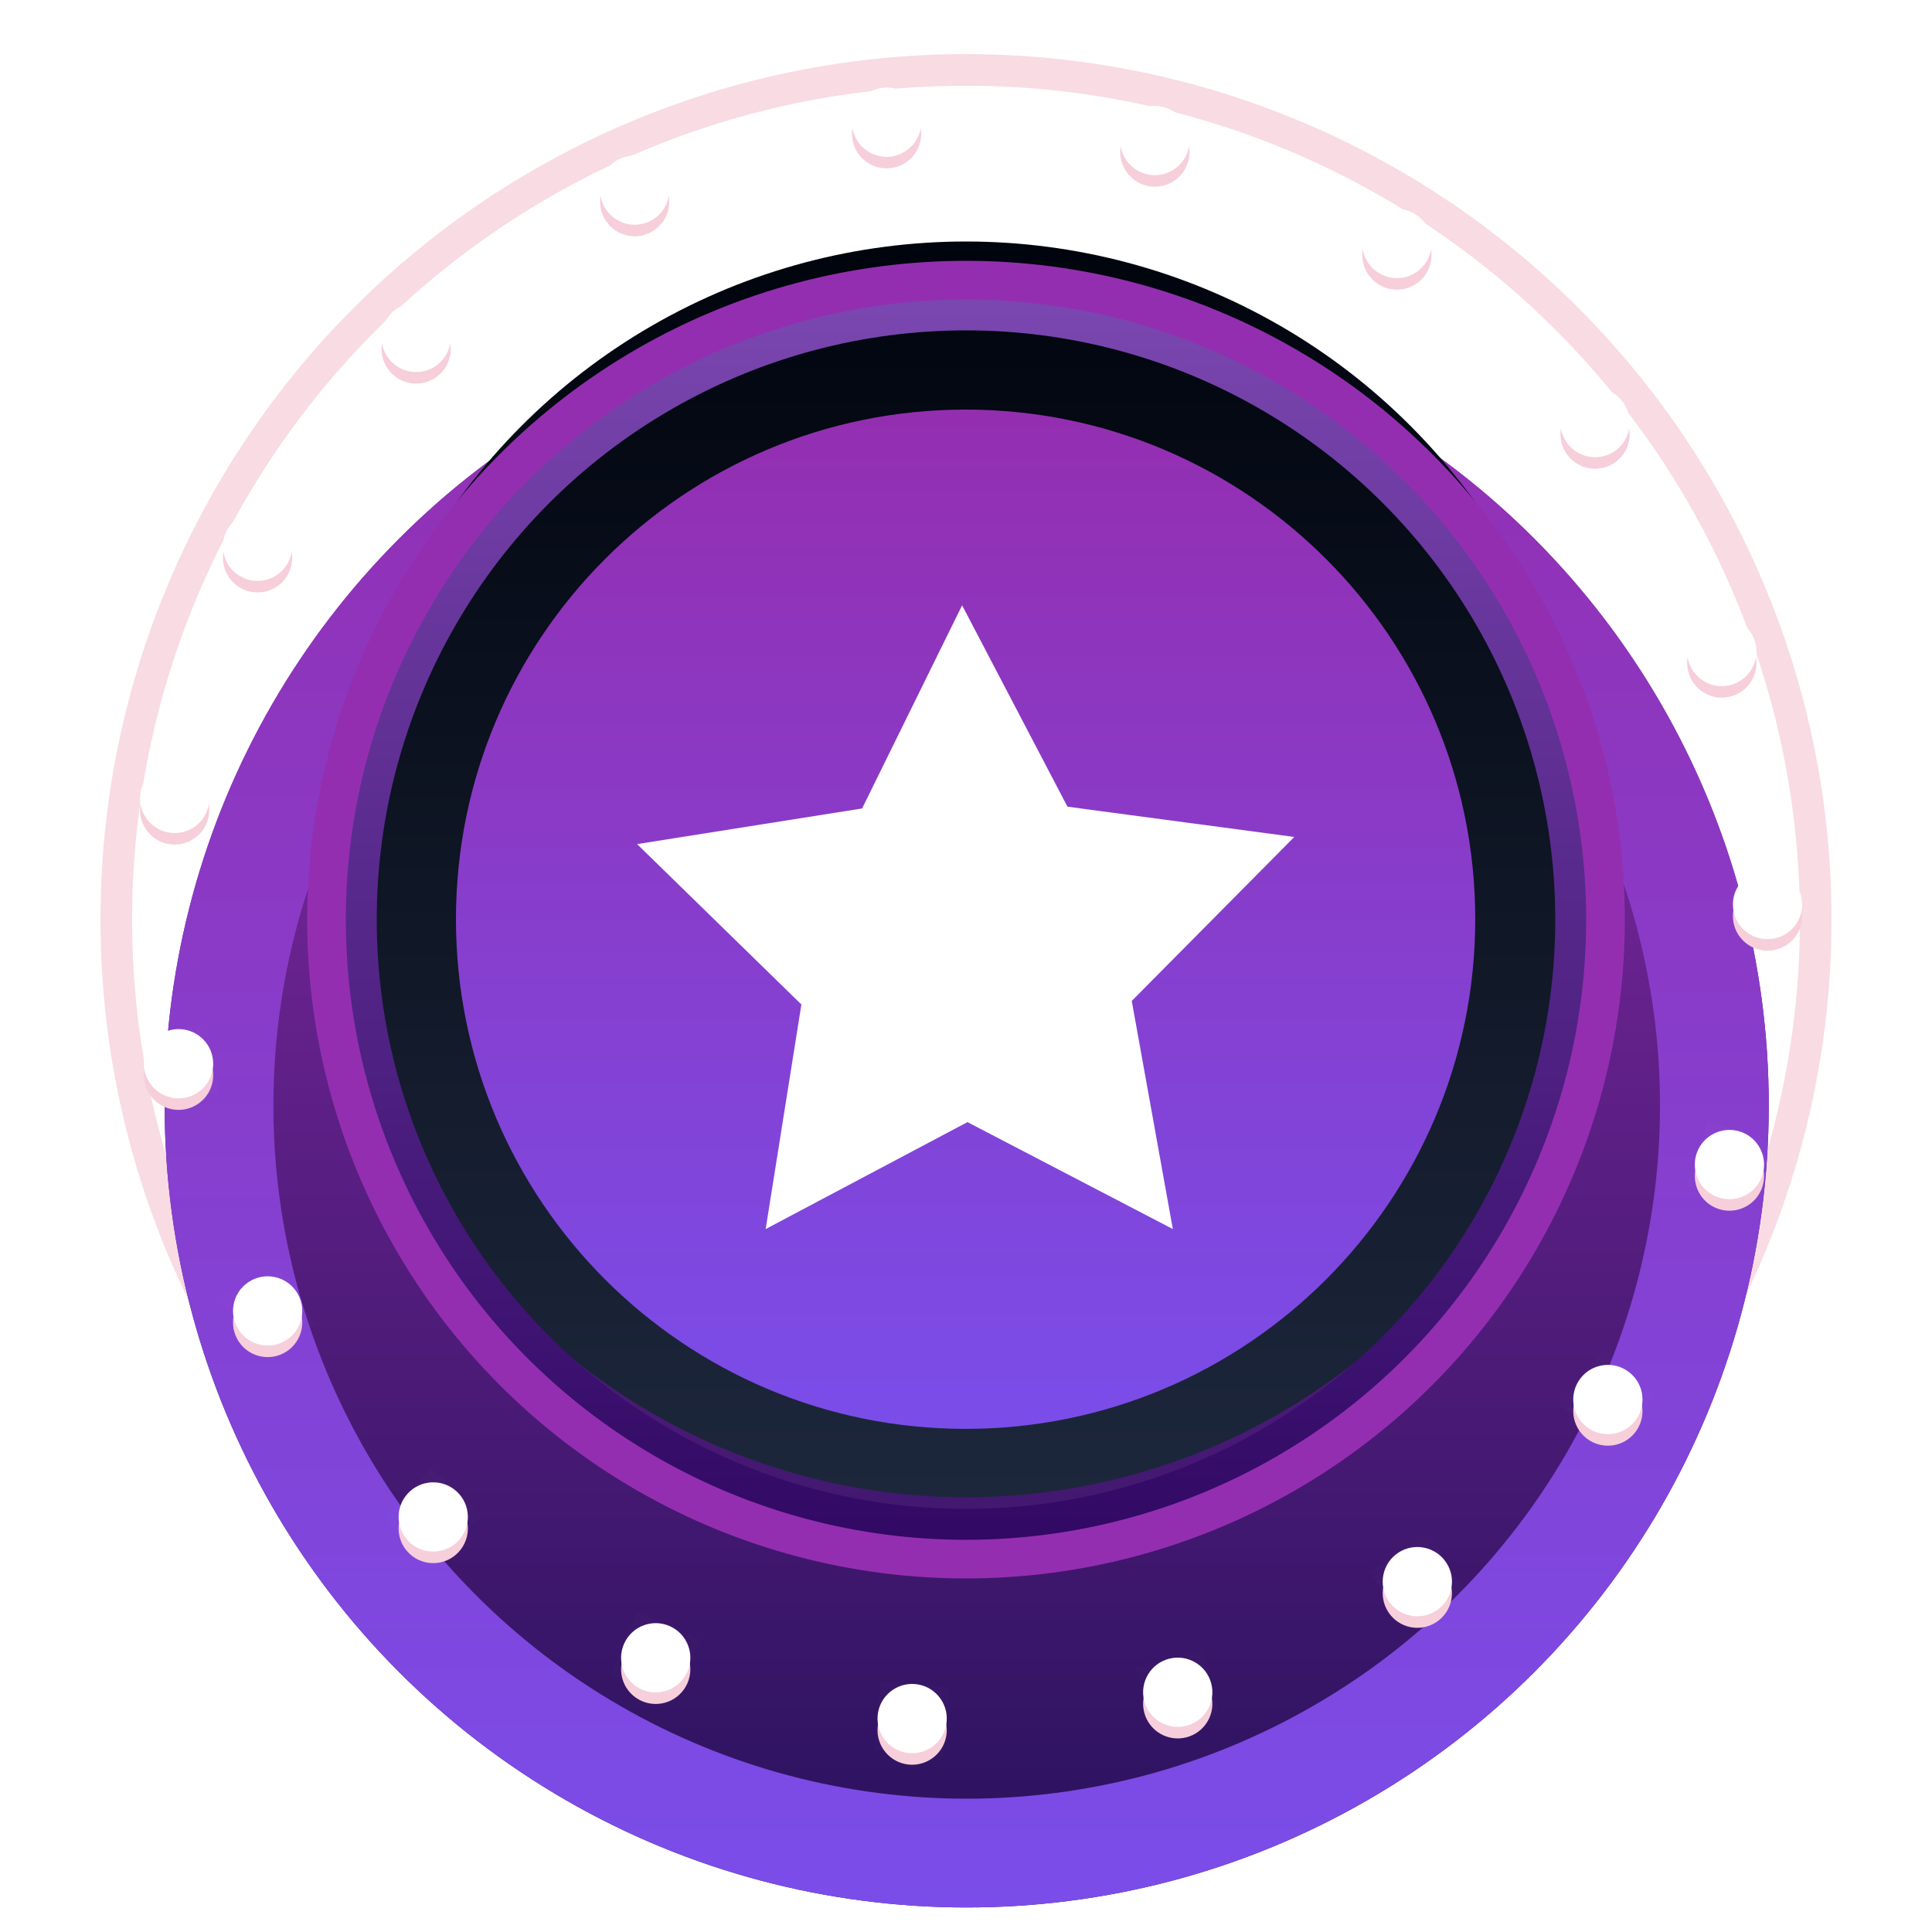 <?xml version="1.0" encoding="UTF-8"?>
<svg width="1000" height="1000" viewBox="0 0 1000 1000" fill="none" xmlns="http://www.w3.org/2000/svg">
<circle opacity="0.2" cx="500" cy="476" r="439.817" stroke="#E04B77" stroke-width="16.365"/>
<g filter="url(#filter0_ddi_692_11221)">
<circle cx="415.149" cy="415.149" r="415.149" transform="matrix(-1 8.74228e-08 8.74228e-08 1 915.51 60.73)" fill="url(#paint0_linear_692_11221)"/>
<circle cx="415.149" cy="415.149" r="387.001" transform="matrix(-1 8.74228e-08 8.74228e-08 1 915.51 60.73)" stroke="url(#paint1_linear_692_11221)" stroke-width="56.297"/>
</g>
<g filter="url(#filter1_i_692_11221)">
<circle cx="500" cy="476" r="325" fill="url(#paint2_linear_692_11221)"/>
</g>
<circle cx="500" cy="476" r="315" stroke="url(#paint3_linear_692_11221)" stroke-width="20"/>
<circle cx="500" cy="476" r="331" stroke="#942EB0" stroke-width="20"/>
<rect width="35.849" height="35.849" transform="matrix(0 1 -1 0 932.799 450.254)" fill="white" fill-opacity="0.01"/>
<g filter="url(#filter2_di_692_11221)">
<circle cx="914.874" cy="468.178" r="17.924" transform="rotate(90 914.874 468.178)" fill="#F6CFDB"/>
</g>
<ellipse opacity="0.7" cx="919.35" cy="468.182" rx="11.95" ry="8.962" transform="rotate(90 919.35 468.182)" fill="white"/>
<ellipse cx="910.396" cy="468.174" rx="5.975" ry="4.481" transform="rotate(90 910.396 468.174)" fill="white"/>
<g style="mix-blend-mode:overlay" filter="url(#filter3_f_692_11221)">
<circle cx="914.874" cy="468.178" r="17.924" transform="rotate(90 914.874 468.178)" fill="white"/>
</g>
<rect width="35.849" height="35.849" transform="translate(917.91 591.594) rotate(108.844)" fill="white" fill-opacity="0.01"/>
<g filter="url(#filter4_di_692_11221)">
<circle cx="895.157" cy="602.768" r="17.924" transform="rotate(108.844 895.157 602.768)" fill="#F6CFDB"/>
</g>
<ellipse opacity="0.7" cx="899.395" cy="604.213" rx="11.95" ry="8.962" transform="rotate(108.844 899.395 604.213)" fill="white"/>
<ellipse cx="890.919" cy="601.315" rx="5.975" ry="4.481" transform="rotate(108.844 890.919 601.315)" fill="white"/>
<g style="mix-blend-mode:overlay" filter="url(#filter5_f_692_11221)">
<circle cx="895.157" cy="602.768" r="17.924" transform="rotate(108.844 895.157 602.768)" fill="white"/>
</g>
<rect width="35.849" height="35.849" transform="translate(857.389 721.262) rotate(127.914)" fill="white" fill-opacity="0.01"/>
<g filter="url(#filter6_di_692_11221)">
<circle cx="832.233" cy="724.389" r="17.924" transform="rotate(127.914 832.233 724.389)" fill="#F6CFDB"/>
</g>
<ellipse opacity="0.7" cx="835.762" cy="727.139" rx="11.95" ry="8.962" transform="rotate(127.914 835.762 727.139)" fill="white"/>
<ellipse cx="828.701" cy="721.632" rx="5.975" ry="4.481" transform="rotate(127.914 828.701 721.632)" fill="white"/>
<g style="mix-blend-mode:overlay" filter="url(#filter7_f_692_11221)">
<circle cx="832.233" cy="724.389" r="17.924" transform="rotate(127.914 832.233 724.389)" fill="white"/>
</g>
<rect width="35.849" height="35.849" transform="translate(758.434 823.793) rotate(146.692)" fill="white" fill-opacity="0.01"/>
<g filter="url(#filter8_di_692_11221)">
<circle cx="733.61" cy="818.656" r="17.924" transform="rotate(146.692 733.61 818.656)" fill="#F6CFDB"/>
</g>
<ellipse opacity="0.7" cx="736.068" cy="822.4" rx="11.95" ry="8.962" transform="rotate(146.692 736.068 822.4)" fill="white"/>
<ellipse cx="731.149" cy="814.905" rx="5.975" ry="4.481" transform="rotate(146.692 731.149 814.905)" fill="white"/>
<g style="mix-blend-mode:overlay" filter="url(#filter9_f_692_11221)">
<circle cx="733.61" cy="818.656" r="17.924" transform="rotate(146.692 733.61 818.656)" fill="white"/>
</g>
<rect width="35.849" height="35.849" transform="translate(631.393 888.855) rotate(165.707)" fill="white" fill-opacity="0.01"/>
<g filter="url(#filter10_di_692_11221)">
<circle cx="609.598" cy="875.911" r="17.924" transform="rotate(165.707 609.598 875.911)" fill="#F6CFDB"/>
</g>
<ellipse opacity="0.7" cx="610.706" cy="880.248" rx="11.95" ry="8.962" transform="rotate(165.707 610.706 880.248)" fill="white"/>
<ellipse cx="608.492" cy="871.574" rx="5.975" ry="4.481" transform="rotate(165.707 608.492 871.574)" fill="white"/>
<g style="mix-blend-mode:overlay" filter="url(#filter11_f_692_11221)">
<circle cx="609.598" cy="875.911" r="17.924" transform="rotate(165.707 609.598 875.911)" fill="white"/>
</g>
<rect width="35.849" height="35.849" transform="translate(488.465 908.908) rotate(-175.138)" fill="white" fill-opacity="0.01"/>
<g filter="url(#filter12_di_692_11221)">
<circle cx="472.124" cy="889.529" r="17.924" transform="rotate(-175.138 472.124 889.529)" fill="#F6CFDB"/>
</g>
<ellipse opacity="0.7" cx="471.743" cy="893.989" rx="11.95" ry="8.962" transform="rotate(-175.138 471.743 893.989)" fill="white"/>
<ellipse cx="472.499" cy="885.06" rx="5.975" ry="4.481" transform="rotate(-175.138 472.499 885.06)" fill="white"/>
<g style="mix-blend-mode:overlay" filter="url(#filter13_f_692_11221)">
<circle cx="472.124" cy="889.529" r="17.924" transform="rotate(-175.138 472.124 889.529)" fill="white"/>
</g>
<rect width="35.849" height="35.849" transform="translate(348.574 881.699) rotate(-156.218)" fill="white" fill-opacity="0.01"/>
<g filter="url(#filter14_di_692_11221)">
<circle cx="339.4" cy="858.069" r="17.924" transform="rotate(-156.218 339.4 858.069)" fill="#F6CFDB"/>
</g>
<ellipse opacity="0.7" cx="337.597" cy="862.164" rx="11.95" ry="8.962" transform="rotate(-156.218 337.597 862.164)" fill="white"/>
<ellipse cx="341.209" cy="853.967" rx="5.975" ry="4.481" transform="rotate(-156.218 341.209 853.967)" fill="white"/>
<g style="mix-blend-mode:overlay" filter="url(#filter15_f_692_11221)">
<circle cx="339.4" cy="858.069" r="17.924" transform="rotate(-156.218 339.4 858.069)" fill="white"/>
</g>
<rect width="35.849" height="35.849" transform="translate(225.256 810.504) rotate(-137.29)" fill="white" fill-opacity="0.01"/>
<g filter="url(#filter16_di_692_11221)">
<circle cx="224.243" cy="785.175" r="17.924" transform="rotate(-137.29 224.243 785.175)" fill="#F6CFDB"/>
</g>
<ellipse opacity="0.7" cx="221.209" cy="788.466" rx="11.95" ry="8.962" transform="rotate(-137.29 221.209 788.466)" fill="white"/>
<ellipse cx="227.28" cy="781.885" rx="5.975" ry="4.481" transform="rotate(-137.29 227.28 781.885)" fill="white"/>
<g style="mix-blend-mode:overlay" filter="url(#filter17_f_692_11221)">
<circle cx="224.243" cy="785.175" r="17.924" transform="rotate(-137.29 224.243 785.175)" fill="white"/>
</g>
<rect width="35.849" height="35.849" transform="translate(131.23 702.812) rotate(-118.248)" fill="white" fill-opacity="0.01"/>
<g filter="url(#filter18_di_692_11221)">
<circle cx="138.537" cy="678.539" r="17.924" transform="rotate(-118.248 138.537 678.539)" fill="#F6CFDB"/>
</g>
<ellipse opacity="0.7" cx="134.595" cy="680.659" rx="11.95" ry="8.962" transform="rotate(-118.248 134.595 680.659)" fill="white"/>
<ellipse cx="142.485" cy="676.417" rx="5.975" ry="4.481" transform="rotate(-118.248 142.485 676.417)" fill="white"/>
<g style="mix-blend-mode:overlay" filter="url(#filter19_f_692_11221)">
<circle cx="138.537" cy="678.539" r="17.924" transform="rotate(-118.248 138.537 678.539)" fill="white"/>
</g>
<rect width="35.849" height="35.849" transform="translate(77.617 571.154) rotate(-99.264)" fill="white" fill-opacity="0.01"/>
<g filter="url(#filter20_di_692_11221)">
<circle cx="92.422" cy="550.578" r="17.924" transform="rotate(-99.264 92.422 550.578)" fill="#F6CFDB"/>
</g>
<ellipse opacity="0.7" cx="87.998" cy="551.304" rx="11.95" ry="8.962" transform="rotate(-99.264 87.998 551.304)" fill="white"/>
<ellipse cx="96.85" cy="549.852" rx="5.975" ry="4.481" transform="rotate(-99.264 96.85 549.852)" fill="white"/>
<g style="mix-blend-mode:overlay" filter="url(#filter21_f_692_11221)">
<circle cx="92.422" cy="550.578" r="17.924" transform="rotate(-99.264 92.422 550.578)" fill="white"/>
</g>
<rect width="35.849" height="35.849" transform="translate(69.707 427.904) rotate(-80.297)" fill="white" fill-opacity="0.01"/>
<g filter="url(#filter22_di_692_11221)">
<circle cx="90.396" cy="413.257" r="17.924" transform="rotate(-80.297 90.396 413.257)" fill="#F6CFDB"/>
</g>
<ellipse opacity="0.7" cx="85.983" cy="412.501" rx="11.95" ry="8.962" transform="rotate(-80.297 85.983 412.501)" fill="white"/>
<ellipse cx="94.815" cy="414.016" rx="5.975" ry="4.481" transform="rotate(-80.297 94.815 414.016)" fill="white"/>
<g style="mix-blend-mode:overlay" filter="url(#filter23_f_692_11221)">
<circle cx="90.396" cy="413.257" r="17.924" transform="rotate(-80.297 90.396 413.257)" fill="white"/>
</g>
<rect width="35.849" height="35.849" transform="translate(108.967 289.797) rotate(-61.117)" fill="white" fill-opacity="0.01"/>
<g filter="url(#filter24_di_692_11221)">
<circle cx="133.32" cy="282.76" r="17.924" transform="rotate(-61.117 133.32 282.76)" fill="#F6CFDB"/>
</g>
<ellipse opacity="0.7" cx="129.397" cy="280.594" rx="11.95" ry="8.962" transform="rotate(-61.117 129.397 280.594)" fill="white"/>
<ellipse cx="137.245" cy="284.921" rx="5.975" ry="4.481" transform="rotate(-61.117 137.245 284.921)" fill="white"/>
<g style="mix-blend-mode:overlay" filter="url(#filter25_f_692_11221)">
<circle cx="133.32" cy="282.76" r="17.924" transform="rotate(-61.117 133.32 282.76)" fill="white"/>
</g>
<rect width="35.849" height="35.849" transform="translate(190.068 173.449) rotate(-42.293)" fill="white" fill-opacity="0.01"/>
<g filter="url(#filter26_di_692_11221)">
<circle cx="215.389" cy="174.646" r="17.924" transform="rotate(-42.293 215.389 174.646)" fill="#F6CFDB"/>
</g>
<ellipse opacity="0.7" cx="212.372" cy="171.328" rx="11.95" ry="8.962" transform="rotate(-42.293 212.372 171.328)" fill="white"/>
<ellipse cx="218.41" cy="177.964" rx="5.975" ry="4.481" transform="rotate(-42.293 218.41 177.964)" fill="white"/>
<g style="mix-blend-mode:overlay" filter="url(#filter27_f_692_11221)">
<circle cx="215.389" cy="174.646" r="17.924" transform="rotate(-42.293 215.389 174.646)" fill="white"/>
</g>
<rect width="35.849" height="35.849" transform="translate(304.951 89.041) rotate(-23.354)" fill="white" fill-opacity="0.01"/>
<g filter="url(#filter28_di_692_11221)">
<circle cx="328.513" cy="98.391" r="17.924" transform="rotate(-23.354 328.513 98.391)" fill="#F6CFDB"/>
</g>
<ellipse opacity="0.7" cx="326.736" cy="94.28" rx="11.95" ry="8.962" transform="rotate(-23.354 326.736 94.28)" fill="white"/>
<ellipse cx="330.295" cy="102.511" rx="5.975" ry="4.481" transform="rotate(-23.354 330.295 102.511)" fill="white"/>
<g style="mix-blend-mode:overlay" filter="url(#filter29_f_692_11221)">
<circle cx="328.513" cy="98.391" r="17.924" transform="rotate(-23.354 328.513 98.391)" fill="white"/>
</g>
<rect width="35.849" height="35.849" transform="translate(439.637 46.764) rotate(-4.42)" fill="white" fill-opacity="0.01"/>
<g filter="url(#filter30_di_692_11221)">
<circle cx="458.889" cy="63.253" r="17.924" transform="rotate(-4.42 458.889 63.253)" fill="#F6CFDB"/>
</g>
<ellipse opacity="0.7" cx="458.55" cy="58.788" rx="11.95" ry="8.962" transform="rotate(-4.42 458.55 58.788)" fill="white"/>
<ellipse cx="459.24" cy="67.716" rx="5.975" ry="4.481" transform="rotate(-4.42 459.24 67.716)" fill="white"/>
<g style="mix-blend-mode:overlay" filter="url(#filter31_f_692_11221)">
<circle cx="458.889" cy="63.253" r="17.924" transform="rotate(-4.42 458.889 63.253)" fill="white"/>
</g>
<rect width="35.849" height="35.849" transform="translate(584.975 50.842) rotate(14.728)" fill="white" fill-opacity="0.01"/>
<g filter="url(#filter32_di_692_11221)">
<circle cx="597.753" cy="72.734" r="17.924" transform="rotate(14.728 597.753 72.734)" fill="#F6CFDB"/>
</g>
<ellipse opacity="0.7" cx="598.886" cy="68.403" rx="11.95" ry="8.962" transform="rotate(14.728 598.886 68.403)" fill="white"/>
<ellipse cx="596.62" cy="77.062" rx="5.975" ry="4.481" transform="rotate(14.728 596.62 77.062)" fill="white"/>
<g style="mix-blend-mode:overlay" filter="url(#filter33_f_692_11221)">
<circle cx="597.753" cy="72.734" r="17.924" transform="rotate(14.728 597.753 72.734)" fill="white"/>
</g>
<rect width="35.849" height="35.849" transform="translate(718.086 101.188) rotate(33.728)" fill="white" fill-opacity="0.01"/>
<g filter="url(#filter34_di_692_11221)">
<circle cx="723.041" cy="126.048" r="17.924" transform="rotate(33.728 723.041 126.048)" fill="#F6CFDB"/>
</g>
<ellipse opacity="0.7" cx="725.53" cy="122.317" rx="11.95" ry="8.962" transform="rotate(33.728 725.53 122.317)" fill="white"/>
<ellipse cx="720.555" cy="129.773" rx="5.975" ry="4.481" transform="rotate(33.728 720.555 129.773)" fill="white"/>
<g style="mix-blend-mode:overlay" filter="url(#filter35_f_692_11221)">
<circle cx="723.041" cy="126.048" r="17.924" transform="rotate(33.728 723.041 126.048)" fill="white"/>
</g>
<rect width="35.849" height="35.849" transform="translate(829.014 193.611) rotate(52.712)" fill="white" fill-opacity="0.01"/>
<g filter="url(#filter36_di_692_11221)">
<circle cx="825.612" cy="218.731" r="17.924" transform="rotate(52.712 825.612 218.731)" fill="#F6CFDB"/>
</g>
<ellipse opacity="0.7" cx="829.171" cy="216.019" rx="11.95" ry="8.962" transform="rotate(52.712 829.171 216.019)" fill="white"/>
<ellipse cx="822.051" cy="221.447" rx="5.975" ry="4.481" transform="rotate(52.712 822.051 221.447)" fill="white"/>
<g style="mix-blend-mode:overlay" filter="url(#filter37_f_692_11221)">
<circle cx="825.612" cy="218.731" r="17.924" transform="rotate(52.712 825.612 218.731)" fill="white"/>
</g>
<rect width="35.849" height="35.849" transform="translate(902.551 314.551) rotate(71.588)" fill="white" fill-opacity="0.01"/>
<g filter="url(#filter38_di_692_11221)">
<circle cx="891.205" cy="337.219" r="17.924" transform="rotate(71.588 891.205 337.219)" fill="#F6CFDB"/>
</g>
<ellipse opacity="0.7" cx="895.462" cy="335.798" rx="11.95" ry="8.962" transform="rotate(71.588 895.462 335.798)" fill="white"/>
<ellipse cx="886.958" cy="338.641" rx="5.975" ry="4.481" transform="rotate(71.588 886.958 338.641)" fill="white"/>
<g style="mix-blend-mode:overlay" filter="url(#filter39_f_692_11221)">
<circle cx="891.205" cy="337.219" r="17.924" transform="rotate(71.588 891.205 337.219)" fill="white"/>
</g>
<path d="M499.79 212C354.09 212 236 330.113 236 475.79C236 621.466 354.113 739.579 499.79 739.579C645.466 739.579 763.579 621.466 763.579 475.79C763.579 330.113 645.466 212 499.79 212Z" fill="url(#paint4_linear_692_11221)"/>
<path d="M396.31 636.156L500.76 580.808L607.058 636.156L585.798 518.082L669.912 433.216L552.522 417.534L497.987 313.297L446.224 418.457L329.758 436.906L414.797 519.926L396.31 636.156Z" fill="white"/>
<defs>
<filter id="filter0_ddi_692_11221" x="0.978" y="0.564" width="998.765" height="998.765" filterUnits="userSpaceOnUse" color-interpolation-filters="sRGB">
<feFlood flood-opacity="0" result="BackgroundImageFix"/>
<feColorMatrix in="SourceAlpha" type="matrix" values="0 0 0 0 0 0 0 0 0 0 0 0 0 0 0 0 0 0 127 0" result="hardAlpha"/>
<feOffset dy="24.067"/>
<feGaussianBlur stdDeviation="42.117"/>
<feComposite in2="hardAlpha" operator="out"/>
<feColorMatrix type="matrix" values="0 0 0 0 0 0 0 0 0 0 0 0 0 0 0 0 0 0 0.29 0"/>
<feBlend mode="normal" in2="BackgroundImageFix" result="effect1_dropShadow_692_11221"/>
<feColorMatrix in="SourceAlpha" type="matrix" values="0 0 0 0 0 0 0 0 0 0 0 0 0 0 0 0 0 0 127 0" result="hardAlpha"/>
<feOffset dy="6.017"/>
<feGaussianBlur stdDeviation="6.017"/>
<feComposite in2="hardAlpha" operator="out"/>
<feColorMatrix type="matrix" values="0 0 0 0 0 0 0 0 0 0 0 0 0 0 0 0 0 0 0.22 0"/>
<feBlend mode="normal" in2="effect1_dropShadow_692_11221" result="effect2_dropShadow_692_11221"/>
<feBlend mode="normal" in="SourceGraphic" in2="effect2_dropShadow_692_11221" result="shape"/>
<feColorMatrix in="SourceAlpha" type="matrix" values="0 0 0 0 0 0 0 0 0 0 0 0 0 0 0 0 0 0 127 0" result="hardAlpha"/>
<feOffset dy="66.183"/>
<feGaussianBlur stdDeviation="39.108"/>
<feComposite in2="hardAlpha" operator="arithmetic" k2="-1" k3="1"/>
<feColorMatrix type="matrix" values="0 0 0 0 0.231 0 0 0 0 0.016 0 0 0 0 0.086 0 0 0 1 0"/>
<feBlend mode="normal" in2="shape" result="effect3_innerShadow_692_11221"/>
</filter>
<filter id="filter1_i_692_11221" x="175" y="125" width="650" height="676" filterUnits="userSpaceOnUse" color-interpolation-filters="sRGB">
<feFlood flood-opacity="0" result="BackgroundImageFix"/>
<feBlend mode="normal" in="SourceGraphic" in2="BackgroundImageFix" result="shape"/>
<feColorMatrix in="SourceAlpha" type="matrix" values="0 0 0 0 0 0 0 0 0 0 0 0 0 0 0 0 0 0 127 0" result="hardAlpha"/>
<feMorphology radius="5" operator="erode" in="SourceAlpha" result="effect1_innerShadow_692_11221"/>
<feOffset dy="-26"/>
<feGaussianBlur stdDeviation="10.75"/>
<feComposite in2="hardAlpha" operator="arithmetic" k2="-1" k3="1"/>
<feColorMatrix type="matrix" values="0 0 0 0 0.388 0 0 0 0 0.161 0 0 0 0 0.635 0 0 0 1 0"/>
<feBlend mode="normal" in2="shape" result="effect1_innerShadow_692_11221"/>
</filter>
<filter id="filter2_di_692_11221" x="868.569" y="421.873" width="92.611" height="92.611" filterUnits="userSpaceOnUse" color-interpolation-filters="sRGB">
<feFlood flood-opacity="0" result="BackgroundImageFix"/>
<feColorMatrix in="SourceAlpha" type="matrix" values="0 0 0 0 0 0 0 0 0 0 0 0 0 0 0 0 0 0 127 0" result="hardAlpha"/>
<feMorphology radius="7.469" operator="dilate" in="SourceAlpha" result="effect1_dropShadow_692_11221"/>
<feOffset/>
<feGaussianBlur stdDeviation="10.456"/>
<feComposite in2="hardAlpha" operator="out"/>
<feColorMatrix type="matrix" values="0 0 0 0 1 0 0 0 0 0.96 0 0 0 0 0.817 0 0 0 0.38 0"/>
<feBlend mode="normal" in2="BackgroundImageFix" result="effect1_dropShadow_692_11221"/>
<feBlend mode="normal" in="SourceGraphic" in2="effect1_dropShadow_692_11221" result="shape"/>
<feColorMatrix in="SourceAlpha" type="matrix" values="0 0 0 0 0 0 0 0 0 0 0 0 0 0 0 0 0 0 127 0" result="hardAlpha"/>
<feMorphology radius="7.469" operator="erode" in="SourceAlpha" result="effect2_innerShadow_692_11221"/>
<feOffset dy="5.975"/>
<feGaussianBlur stdDeviation="1.494"/>
<feComposite in2="hardAlpha" operator="arithmetic" k2="-1" k3="1"/>
<feColorMatrix type="matrix" values="0 0 0 0 1 0 0 0 0 1 0 0 0 0 1 0 0 0 0.25 0"/>
<feBlend mode="normal" in2="shape" result="effect2_innerShadow_692_11221"/>
</filter>
<filter id="filter3_f_692_11221" x="853.93" y="407.235" width="121.887" height="121.887" filterUnits="userSpaceOnUse" color-interpolation-filters="sRGB">
<feFlood flood-opacity="0" result="BackgroundImageFix"/>
<feBlend mode="normal" in="SourceGraphic" in2="BackgroundImageFix" result="shape"/>
<feGaussianBlur stdDeviation="21.509" result="effect1_foregroundBlur_692_11221"/>
</filter>
<filter id="filter4_di_692_11221" x="848.846" y="556.457" width="92.62" height="92.62" filterUnits="userSpaceOnUse" color-interpolation-filters="sRGB">
<feFlood flood-opacity="0" result="BackgroundImageFix"/>
<feColorMatrix in="SourceAlpha" type="matrix" values="0 0 0 0 0 0 0 0 0 0 0 0 0 0 0 0 0 0 127 0" result="hardAlpha"/>
<feMorphology radius="7.469" operator="dilate" in="SourceAlpha" result="effect1_dropShadow_692_11221"/>
<feOffset/>
<feGaussianBlur stdDeviation="10.456"/>
<feComposite in2="hardAlpha" operator="out"/>
<feColorMatrix type="matrix" values="0 0 0 0 1 0 0 0 0 0.96 0 0 0 0 0.817 0 0 0 0.38 0"/>
<feBlend mode="normal" in2="BackgroundImageFix" result="effect1_dropShadow_692_11221"/>
<feBlend mode="normal" in="SourceGraphic" in2="effect1_dropShadow_692_11221" result="shape"/>
<feColorMatrix in="SourceAlpha" type="matrix" values="0 0 0 0 0 0 0 0 0 0 0 0 0 0 0 0 0 0 127 0" result="hardAlpha"/>
<feMorphology radius="7.469" operator="erode" in="SourceAlpha" result="effect2_innerShadow_692_11221"/>
<feOffset dy="5.975"/>
<feGaussianBlur stdDeviation="1.494"/>
<feComposite in2="hardAlpha" operator="arithmetic" k2="-1" k3="1"/>
<feColorMatrix type="matrix" values="0 0 0 0 1 0 0 0 0 1 0 0 0 0 1 0 0 0 0.25 0"/>
<feBlend mode="normal" in2="shape" result="effect2_innerShadow_692_11221"/>
</filter>
<filter id="filter5_f_692_11221" x="834.208" y="541.819" width="121.897" height="121.897" filterUnits="userSpaceOnUse" color-interpolation-filters="sRGB">
<feFlood flood-opacity="0" result="BackgroundImageFix"/>
<feBlend mode="normal" in="SourceGraphic" in2="BackgroundImageFix" result="shape"/>
<feGaussianBlur stdDeviation="21.509" result="effect1_foregroundBlur_692_11221"/>
</filter>
<filter id="filter6_di_692_11221" x="785.928" y="678.082" width="92.611" height="92.613" filterUnits="userSpaceOnUse" color-interpolation-filters="sRGB">
<feFlood flood-opacity="0" result="BackgroundImageFix"/>
<feColorMatrix in="SourceAlpha" type="matrix" values="0 0 0 0 0 0 0 0 0 0 0 0 0 0 0 0 0 0 127 0" result="hardAlpha"/>
<feMorphology radius="7.469" operator="dilate" in="SourceAlpha" result="effect1_dropShadow_692_11221"/>
<feOffset/>
<feGaussianBlur stdDeviation="10.456"/>
<feComposite in2="hardAlpha" operator="out"/>
<feColorMatrix type="matrix" values="0 0 0 0 1 0 0 0 0 0.96 0 0 0 0 0.817 0 0 0 0.38 0"/>
<feBlend mode="normal" in2="BackgroundImageFix" result="effect1_dropShadow_692_11221"/>
<feBlend mode="normal" in="SourceGraphic" in2="effect1_dropShadow_692_11221" result="shape"/>
<feColorMatrix in="SourceAlpha" type="matrix" values="0 0 0 0 0 0 0 0 0 0 0 0 0 0 0 0 0 0 127 0" result="hardAlpha"/>
<feMorphology radius="7.469" operator="erode" in="SourceAlpha" result="effect2_innerShadow_692_11221"/>
<feOffset dy="5.975"/>
<feGaussianBlur stdDeviation="1.494"/>
<feComposite in2="hardAlpha" operator="arithmetic" k2="-1" k3="1"/>
<feColorMatrix type="matrix" values="0 0 0 0 1 0 0 0 0 1 0 0 0 0 1 0 0 0 0.25 0"/>
<feBlend mode="normal" in2="shape" result="effect2_innerShadow_692_11221"/>
</filter>
<filter id="filter7_f_692_11221" x="771.29" y="663.444" width="121.887" height="121.889" filterUnits="userSpaceOnUse" color-interpolation-filters="sRGB">
<feFlood flood-opacity="0" result="BackgroundImageFix"/>
<feBlend mode="normal" in="SourceGraphic" in2="BackgroundImageFix" result="shape"/>
<feGaussianBlur stdDeviation="21.509" result="effect1_foregroundBlur_692_11221"/>
</filter>
<filter id="filter8_di_692_11221" x="687.303" y="772.348" width="92.615" height="92.615" filterUnits="userSpaceOnUse" color-interpolation-filters="sRGB">
<feFlood flood-opacity="0" result="BackgroundImageFix"/>
<feColorMatrix in="SourceAlpha" type="matrix" values="0 0 0 0 0 0 0 0 0 0 0 0 0 0 0 0 0 0 127 0" result="hardAlpha"/>
<feMorphology radius="7.469" operator="dilate" in="SourceAlpha" result="effect1_dropShadow_692_11221"/>
<feOffset/>
<feGaussianBlur stdDeviation="10.456"/>
<feComposite in2="hardAlpha" operator="out"/>
<feColorMatrix type="matrix" values="0 0 0 0 1 0 0 0 0 0.96 0 0 0 0 0.817 0 0 0 0.38 0"/>
<feBlend mode="normal" in2="BackgroundImageFix" result="effect1_dropShadow_692_11221"/>
<feBlend mode="normal" in="SourceGraphic" in2="effect1_dropShadow_692_11221" result="shape"/>
<feColorMatrix in="SourceAlpha" type="matrix" values="0 0 0 0 0 0 0 0 0 0 0 0 0 0 0 0 0 0 127 0" result="hardAlpha"/>
<feMorphology radius="7.469" operator="erode" in="SourceAlpha" result="effect2_innerShadow_692_11221"/>
<feOffset dy="5.975"/>
<feGaussianBlur stdDeviation="1.494"/>
<feComposite in2="hardAlpha" operator="arithmetic" k2="-1" k3="1"/>
<feColorMatrix type="matrix" values="0 0 0 0 1 0 0 0 0 1 0 0 0 0 1 0 0 0 0.25 0"/>
<feBlend mode="normal" in2="shape" result="effect2_innerShadow_692_11221"/>
</filter>
<filter id="filter9_f_692_11221" x="672.665" y="757.71" width="121.891" height="121.891" filterUnits="userSpaceOnUse" color-interpolation-filters="sRGB">
<feFlood flood-opacity="0" result="BackgroundImageFix"/>
<feBlend mode="normal" in="SourceGraphic" in2="BackgroundImageFix" result="shape"/>
<feGaussianBlur stdDeviation="21.509" result="effect1_foregroundBlur_692_11221"/>
</filter>
<filter id="filter10_di_692_11221" x="563.287" y="829.602" width="92.62" height="92.618" filterUnits="userSpaceOnUse" color-interpolation-filters="sRGB">
<feFlood flood-opacity="0" result="BackgroundImageFix"/>
<feColorMatrix in="SourceAlpha" type="matrix" values="0 0 0 0 0 0 0 0 0 0 0 0 0 0 0 0 0 0 127 0" result="hardAlpha"/>
<feMorphology radius="7.469" operator="dilate" in="SourceAlpha" result="effect1_dropShadow_692_11221"/>
<feOffset/>
<feGaussianBlur stdDeviation="10.456"/>
<feComposite in2="hardAlpha" operator="out"/>
<feColorMatrix type="matrix" values="0 0 0 0 1 0 0 0 0 0.96 0 0 0 0 0.817 0 0 0 0.38 0"/>
<feBlend mode="normal" in2="BackgroundImageFix" result="effect1_dropShadow_692_11221"/>
<feBlend mode="normal" in="SourceGraphic" in2="effect1_dropShadow_692_11221" result="shape"/>
<feColorMatrix in="SourceAlpha" type="matrix" values="0 0 0 0 0 0 0 0 0 0 0 0 0 0 0 0 0 0 127 0" result="hardAlpha"/>
<feMorphology radius="7.469" operator="erode" in="SourceAlpha" result="effect2_innerShadow_692_11221"/>
<feOffset dy="5.975"/>
<feGaussianBlur stdDeviation="1.494"/>
<feComposite in2="hardAlpha" operator="arithmetic" k2="-1" k3="1"/>
<feColorMatrix type="matrix" values="0 0 0 0 1 0 0 0 0 1 0 0 0 0 1 0 0 0 0.25 0"/>
<feBlend mode="normal" in2="shape" result="effect2_innerShadow_692_11221"/>
</filter>
<filter id="filter11_f_692_11221" x="548.649" y="814.964" width="121.897" height="121.895" filterUnits="userSpaceOnUse" color-interpolation-filters="sRGB">
<feFlood flood-opacity="0" result="BackgroundImageFix"/>
<feBlend mode="normal" in="SourceGraphic" in2="BackgroundImageFix" result="shape"/>
<feGaussianBlur stdDeviation="21.509" result="effect1_foregroundBlur_692_11221"/>
</filter>
<filter id="filter12_di_692_11221" x="425.819" y="843.223" width="92.611" height="92.613" filterUnits="userSpaceOnUse" color-interpolation-filters="sRGB">
<feFlood flood-opacity="0" result="BackgroundImageFix"/>
<feColorMatrix in="SourceAlpha" type="matrix" values="0 0 0 0 0 0 0 0 0 0 0 0 0 0 0 0 0 0 127 0" result="hardAlpha"/>
<feMorphology radius="7.469" operator="dilate" in="SourceAlpha" result="effect1_dropShadow_692_11221"/>
<feOffset/>
<feGaussianBlur stdDeviation="10.456"/>
<feComposite in2="hardAlpha" operator="out"/>
<feColorMatrix type="matrix" values="0 0 0 0 1 0 0 0 0 0.96 0 0 0 0 0.817 0 0 0 0.38 0"/>
<feBlend mode="normal" in2="BackgroundImageFix" result="effect1_dropShadow_692_11221"/>
<feBlend mode="normal" in="SourceGraphic" in2="effect1_dropShadow_692_11221" result="shape"/>
<feColorMatrix in="SourceAlpha" type="matrix" values="0 0 0 0 0 0 0 0 0 0 0 0 0 0 0 0 0 0 127 0" result="hardAlpha"/>
<feMorphology radius="7.469" operator="erode" in="SourceAlpha" result="effect2_innerShadow_692_11221"/>
<feOffset dy="5.975"/>
<feGaussianBlur stdDeviation="1.494"/>
<feComposite in2="hardAlpha" operator="arithmetic" k2="-1" k3="1"/>
<feColorMatrix type="matrix" values="0 0 0 0 1 0 0 0 0 1 0 0 0 0 1 0 0 0 0.25 0"/>
<feBlend mode="normal" in2="shape" result="effect2_innerShadow_692_11221"/>
</filter>
<filter id="filter13_f_692_11221" x="411.18" y="828.585" width="121.887" height="121.889" filterUnits="userSpaceOnUse" color-interpolation-filters="sRGB">
<feFlood flood-opacity="0" result="BackgroundImageFix"/>
<feBlend mode="normal" in="SourceGraphic" in2="BackgroundImageFix" result="shape"/>
<feGaussianBlur stdDeviation="21.509" result="effect1_foregroundBlur_692_11221"/>
</filter>
<filter id="filter14_di_692_11221" x="293.09" y="811.758" width="92.618" height="92.62" filterUnits="userSpaceOnUse" color-interpolation-filters="sRGB">
<feFlood flood-opacity="0" result="BackgroundImageFix"/>
<feColorMatrix in="SourceAlpha" type="matrix" values="0 0 0 0 0 0 0 0 0 0 0 0 0 0 0 0 0 0 127 0" result="hardAlpha"/>
<feMorphology radius="7.469" operator="dilate" in="SourceAlpha" result="effect1_dropShadow_692_11221"/>
<feOffset/>
<feGaussianBlur stdDeviation="10.456"/>
<feComposite in2="hardAlpha" operator="out"/>
<feColorMatrix type="matrix" values="0 0 0 0 1 0 0 0 0 0.96 0 0 0 0 0.817 0 0 0 0.38 0"/>
<feBlend mode="normal" in2="BackgroundImageFix" result="effect1_dropShadow_692_11221"/>
<feBlend mode="normal" in="SourceGraphic" in2="effect1_dropShadow_692_11221" result="shape"/>
<feColorMatrix in="SourceAlpha" type="matrix" values="0 0 0 0 0 0 0 0 0 0 0 0 0 0 0 0 0 0 127 0" result="hardAlpha"/>
<feMorphology radius="7.469" operator="erode" in="SourceAlpha" result="effect2_innerShadow_692_11221"/>
<feOffset dy="5.975"/>
<feGaussianBlur stdDeviation="1.494"/>
<feComposite in2="hardAlpha" operator="arithmetic" k2="-1" k3="1"/>
<feColorMatrix type="matrix" values="0 0 0 0 1 0 0 0 0 1 0 0 0 0 1 0 0 0 0.25 0"/>
<feBlend mode="normal" in2="shape" result="effect2_innerShadow_692_11221"/>
</filter>
<filter id="filter15_f_692_11221" x="278.452" y="797.12" width="121.895" height="121.897" filterUnits="userSpaceOnUse" color-interpolation-filters="sRGB">
<feFlood flood-opacity="0" result="BackgroundImageFix"/>
<feBlend mode="normal" in="SourceGraphic" in2="BackgroundImageFix" result="shape"/>
<feGaussianBlur stdDeviation="21.509" result="effect1_foregroundBlur_692_11221"/>
</filter>
<filter id="filter16_di_692_11221" x="177.938" y="738.87" width="92.611" height="92.611" filterUnits="userSpaceOnUse" color-interpolation-filters="sRGB">
<feFlood flood-opacity="0" result="BackgroundImageFix"/>
<feColorMatrix in="SourceAlpha" type="matrix" values="0 0 0 0 0 0 0 0 0 0 0 0 0 0 0 0 0 0 127 0" result="hardAlpha"/>
<feMorphology radius="7.469" operator="dilate" in="SourceAlpha" result="effect1_dropShadow_692_11221"/>
<feOffset/>
<feGaussianBlur stdDeviation="10.456"/>
<feComposite in2="hardAlpha" operator="out"/>
<feColorMatrix type="matrix" values="0 0 0 0 1 0 0 0 0 0.96 0 0 0 0 0.817 0 0 0 0.38 0"/>
<feBlend mode="normal" in2="BackgroundImageFix" result="effect1_dropShadow_692_11221"/>
<feBlend mode="normal" in="SourceGraphic" in2="effect1_dropShadow_692_11221" result="shape"/>
<feColorMatrix in="SourceAlpha" type="matrix" values="0 0 0 0 0 0 0 0 0 0 0 0 0 0 0 0 0 0 127 0" result="hardAlpha"/>
<feMorphology radius="7.469" operator="erode" in="SourceAlpha" result="effect2_innerShadow_692_11221"/>
<feOffset dy="5.975"/>
<feGaussianBlur stdDeviation="1.494"/>
<feComposite in2="hardAlpha" operator="arithmetic" k2="-1" k3="1"/>
<feColorMatrix type="matrix" values="0 0 0 0 1 0 0 0 0 1 0 0 0 0 1 0 0 0 0.25 0"/>
<feBlend mode="normal" in2="shape" result="effect2_innerShadow_692_11221"/>
</filter>
<filter id="filter17_f_692_11221" x="163.299" y="724.231" width="121.887" height="121.887" filterUnits="userSpaceOnUse" color-interpolation-filters="sRGB">
<feFlood flood-opacity="0" result="BackgroundImageFix"/>
<feBlend mode="normal" in="SourceGraphic" in2="BackgroundImageFix" result="shape"/>
<feGaussianBlur stdDeviation="21.509" result="effect1_foregroundBlur_692_11221"/>
</filter>
<filter id="filter18_di_692_11221" x="92.229" y="632.231" width="92.617" height="92.617" filterUnits="userSpaceOnUse" color-interpolation-filters="sRGB">
<feFlood flood-opacity="0" result="BackgroundImageFix"/>
<feColorMatrix in="SourceAlpha" type="matrix" values="0 0 0 0 0 0 0 0 0 0 0 0 0 0 0 0 0 0 127 0" result="hardAlpha"/>
<feMorphology radius="7.469" operator="dilate" in="SourceAlpha" result="effect1_dropShadow_692_11221"/>
<feOffset/>
<feGaussianBlur stdDeviation="10.456"/>
<feComposite in2="hardAlpha" operator="out"/>
<feColorMatrix type="matrix" values="0 0 0 0 1 0 0 0 0 0.96 0 0 0 0 0.817 0 0 0 0.38 0"/>
<feBlend mode="normal" in2="BackgroundImageFix" result="effect1_dropShadow_692_11221"/>
<feBlend mode="normal" in="SourceGraphic" in2="effect1_dropShadow_692_11221" result="shape"/>
<feColorMatrix in="SourceAlpha" type="matrix" values="0 0 0 0 0 0 0 0 0 0 0 0 0 0 0 0 0 0 127 0" result="hardAlpha"/>
<feMorphology radius="7.469" operator="erode" in="SourceAlpha" result="effect2_innerShadow_692_11221"/>
<feOffset dy="5.975"/>
<feGaussianBlur stdDeviation="1.494"/>
<feComposite in2="hardAlpha" operator="arithmetic" k2="-1" k3="1"/>
<feColorMatrix type="matrix" values="0 0 0 0 1 0 0 0 0 1 0 0 0 0 1 0 0 0 0.25 0"/>
<feBlend mode="normal" in2="shape" result="effect2_innerShadow_692_11221"/>
</filter>
<filter id="filter19_f_692_11221" x="77.591" y="617.592" width="121.893" height="121.893" filterUnits="userSpaceOnUse" color-interpolation-filters="sRGB">
<feFlood flood-opacity="0" result="BackgroundImageFix"/>
<feBlend mode="normal" in="SourceGraphic" in2="BackgroundImageFix" result="shape"/>
<feGaussianBlur stdDeviation="21.509" result="effect1_foregroundBlur_692_11221"/>
</filter>
<filter id="filter20_di_692_11221" x="46.116" y="504.27" width="92.615" height="92.617" filterUnits="userSpaceOnUse" color-interpolation-filters="sRGB">
<feFlood flood-opacity="0" result="BackgroundImageFix"/>
<feColorMatrix in="SourceAlpha" type="matrix" values="0 0 0 0 0 0 0 0 0 0 0 0 0 0 0 0 0 0 127 0" result="hardAlpha"/>
<feMorphology radius="7.469" operator="dilate" in="SourceAlpha" result="effect1_dropShadow_692_11221"/>
<feOffset/>
<feGaussianBlur stdDeviation="10.456"/>
<feComposite in2="hardAlpha" operator="out"/>
<feColorMatrix type="matrix" values="0 0 0 0 1 0 0 0 0 0.96 0 0 0 0 0.817 0 0 0 0.38 0"/>
<feBlend mode="normal" in2="BackgroundImageFix" result="effect1_dropShadow_692_11221"/>
<feBlend mode="normal" in="SourceGraphic" in2="effect1_dropShadow_692_11221" result="shape"/>
<feColorMatrix in="SourceAlpha" type="matrix" values="0 0 0 0 0 0 0 0 0 0 0 0 0 0 0 0 0 0 127 0" result="hardAlpha"/>
<feMorphology radius="7.469" operator="erode" in="SourceAlpha" result="effect2_innerShadow_692_11221"/>
<feOffset dy="5.975"/>
<feGaussianBlur stdDeviation="1.494"/>
<feComposite in2="hardAlpha" operator="arithmetic" k2="-1" k3="1"/>
<feColorMatrix type="matrix" values="0 0 0 0 1 0 0 0 0 1 0 0 0 0 1 0 0 0 0.25 0"/>
<feBlend mode="normal" in2="shape" result="effect2_innerShadow_692_11221"/>
</filter>
<filter id="filter21_f_692_11221" x="31.477" y="489.632" width="121.891" height="121.893" filterUnits="userSpaceOnUse" color-interpolation-filters="sRGB">
<feFlood flood-opacity="0" result="BackgroundImageFix"/>
<feBlend mode="normal" in="SourceGraphic" in2="BackgroundImageFix" result="shape"/>
<feGaussianBlur stdDeviation="21.509" result="effect1_foregroundBlur_692_11221"/>
</filter>
<filter id="filter22_di_692_11221" x="44.088" y="366.95" width="92.617" height="92.615" filterUnits="userSpaceOnUse" color-interpolation-filters="sRGB">
<feFlood flood-opacity="0" result="BackgroundImageFix"/>
<feColorMatrix in="SourceAlpha" type="matrix" values="0 0 0 0 0 0 0 0 0 0 0 0 0 0 0 0 0 0 127 0" result="hardAlpha"/>
<feMorphology radius="7.469" operator="dilate" in="SourceAlpha" result="effect1_dropShadow_692_11221"/>
<feOffset/>
<feGaussianBlur stdDeviation="10.456"/>
<feComposite in2="hardAlpha" operator="out"/>
<feColorMatrix type="matrix" values="0 0 0 0 1 0 0 0 0 0.96 0 0 0 0 0.817 0 0 0 0.38 0"/>
<feBlend mode="normal" in2="BackgroundImageFix" result="effect1_dropShadow_692_11221"/>
<feBlend mode="normal" in="SourceGraphic" in2="effect1_dropShadow_692_11221" result="shape"/>
<feColorMatrix in="SourceAlpha" type="matrix" values="0 0 0 0 0 0 0 0 0 0 0 0 0 0 0 0 0 0 127 0" result="hardAlpha"/>
<feMorphology radius="7.469" operator="erode" in="SourceAlpha" result="effect2_innerShadow_692_11221"/>
<feOffset dy="5.975"/>
<feGaussianBlur stdDeviation="1.494"/>
<feComposite in2="hardAlpha" operator="arithmetic" k2="-1" k3="1"/>
<feColorMatrix type="matrix" values="0 0 0 0 1 0 0 0 0 1 0 0 0 0 1 0 0 0 0.25 0"/>
<feBlend mode="normal" in2="shape" result="effect2_innerShadow_692_11221"/>
</filter>
<filter id="filter23_f_692_11221" x="29.45" y="352.311" width="121.893" height="121.891" filterUnits="userSpaceOnUse" color-interpolation-filters="sRGB">
<feFlood flood-opacity="0" result="BackgroundImageFix"/>
<feBlend mode="normal" in="SourceGraphic" in2="BackgroundImageFix" result="shape"/>
<feGaussianBlur stdDeviation="21.509" result="effect1_foregroundBlur_692_11221"/>
</filter>
<filter id="filter24_di_692_11221" x="87.012" y="236.452" width="92.617" height="92.617" filterUnits="userSpaceOnUse" color-interpolation-filters="sRGB">
<feFlood flood-opacity="0" result="BackgroundImageFix"/>
<feColorMatrix in="SourceAlpha" type="matrix" values="0 0 0 0 0 0 0 0 0 0 0 0 0 0 0 0 0 0 127 0" result="hardAlpha"/>
<feMorphology radius="7.469" operator="dilate" in="SourceAlpha" result="effect1_dropShadow_692_11221"/>
<feOffset/>
<feGaussianBlur stdDeviation="10.456"/>
<feComposite in2="hardAlpha" operator="out"/>
<feColorMatrix type="matrix" values="0 0 0 0 1 0 0 0 0 0.96 0 0 0 0 0.817 0 0 0 0.38 0"/>
<feBlend mode="normal" in2="BackgroundImageFix" result="effect1_dropShadow_692_11221"/>
<feBlend mode="normal" in="SourceGraphic" in2="effect1_dropShadow_692_11221" result="shape"/>
<feColorMatrix in="SourceAlpha" type="matrix" values="0 0 0 0 0 0 0 0 0 0 0 0 0 0 0 0 0 0 127 0" result="hardAlpha"/>
<feMorphology radius="7.469" operator="erode" in="SourceAlpha" result="effect2_innerShadow_692_11221"/>
<feOffset dy="5.975"/>
<feGaussianBlur stdDeviation="1.494"/>
<feComposite in2="hardAlpha" operator="arithmetic" k2="-1" k3="1"/>
<feColorMatrix type="matrix" values="0 0 0 0 1 0 0 0 0 1 0 0 0 0 1 0 0 0 0.25 0"/>
<feBlend mode="normal" in2="shape" result="effect2_innerShadow_692_11221"/>
</filter>
<filter id="filter25_f_692_11221" x="72.374" y="221.813" width="121.893" height="121.893" filterUnits="userSpaceOnUse" color-interpolation-filters="sRGB">
<feFlood flood-opacity="0" result="BackgroundImageFix"/>
<feBlend mode="normal" in="SourceGraphic" in2="BackgroundImageFix" result="shape"/>
<feGaussianBlur stdDeviation="21.509" result="effect1_foregroundBlur_692_11221"/>
</filter>
<filter id="filter26_di_692_11221" x="169.084" y="128.34" width="92.611" height="92.611" filterUnits="userSpaceOnUse" color-interpolation-filters="sRGB">
<feFlood flood-opacity="0" result="BackgroundImageFix"/>
<feColorMatrix in="SourceAlpha" type="matrix" values="0 0 0 0 0 0 0 0 0 0 0 0 0 0 0 0 0 0 127 0" result="hardAlpha"/>
<feMorphology radius="7.469" operator="dilate" in="SourceAlpha" result="effect1_dropShadow_692_11221"/>
<feOffset/>
<feGaussianBlur stdDeviation="10.456"/>
<feComposite in2="hardAlpha" operator="out"/>
<feColorMatrix type="matrix" values="0 0 0 0 1 0 0 0 0 0.96 0 0 0 0 0.817 0 0 0 0.38 0"/>
<feBlend mode="normal" in2="BackgroundImageFix" result="effect1_dropShadow_692_11221"/>
<feBlend mode="normal" in="SourceGraphic" in2="effect1_dropShadow_692_11221" result="shape"/>
<feColorMatrix in="SourceAlpha" type="matrix" values="0 0 0 0 0 0 0 0 0 0 0 0 0 0 0 0 0 0 127 0" result="hardAlpha"/>
<feMorphology radius="7.469" operator="erode" in="SourceAlpha" result="effect2_innerShadow_692_11221"/>
<feOffset dy="5.975"/>
<feGaussianBlur stdDeviation="1.494"/>
<feComposite in2="hardAlpha" operator="arithmetic" k2="-1" k3="1"/>
<feColorMatrix type="matrix" values="0 0 0 0 1 0 0 0 0 1 0 0 0 0 1 0 0 0 0.25 0"/>
<feBlend mode="normal" in2="shape" result="effect2_innerShadow_692_11221"/>
</filter>
<filter id="filter27_f_692_11221" x="154.446" y="113.702" width="121.887" height="121.887" filterUnits="userSpaceOnUse" color-interpolation-filters="sRGB">
<feFlood flood-opacity="0" result="BackgroundImageFix"/>
<feBlend mode="normal" in="SourceGraphic" in2="BackgroundImageFix" result="shape"/>
<feGaussianBlur stdDeviation="21.509" result="effect1_foregroundBlur_692_11221"/>
</filter>
<filter id="filter28_di_692_11221" x="282.203" y="52.082" width="92.618" height="92.618" filterUnits="userSpaceOnUse" color-interpolation-filters="sRGB">
<feFlood flood-opacity="0" result="BackgroundImageFix"/>
<feColorMatrix in="SourceAlpha" type="matrix" values="0 0 0 0 0 0 0 0 0 0 0 0 0 0 0 0 0 0 127 0" result="hardAlpha"/>
<feMorphology radius="7.469" operator="dilate" in="SourceAlpha" result="effect1_dropShadow_692_11221"/>
<feOffset/>
<feGaussianBlur stdDeviation="10.456"/>
<feComposite in2="hardAlpha" operator="out"/>
<feColorMatrix type="matrix" values="0 0 0 0 1 0 0 0 0 0.96 0 0 0 0 0.817 0 0 0 0.38 0"/>
<feBlend mode="normal" in2="BackgroundImageFix" result="effect1_dropShadow_692_11221"/>
<feBlend mode="normal" in="SourceGraphic" in2="effect1_dropShadow_692_11221" result="shape"/>
<feColorMatrix in="SourceAlpha" type="matrix" values="0 0 0 0 0 0 0 0 0 0 0 0 0 0 0 0 0 0 127 0" result="hardAlpha"/>
<feMorphology radius="7.469" operator="erode" in="SourceAlpha" result="effect2_innerShadow_692_11221"/>
<feOffset dy="5.975"/>
<feGaussianBlur stdDeviation="1.494"/>
<feComposite in2="hardAlpha" operator="arithmetic" k2="-1" k3="1"/>
<feColorMatrix type="matrix" values="0 0 0 0 1 0 0 0 0 1 0 0 0 0 1 0 0 0 0.25 0"/>
<feBlend mode="normal" in2="shape" result="effect2_innerShadow_692_11221"/>
</filter>
<filter id="filter29_f_692_11221" x="267.565" y="37.444" width="121.895" height="121.895" filterUnits="userSpaceOnUse" color-interpolation-filters="sRGB">
<feFlood flood-opacity="0" result="BackgroundImageFix"/>
<feBlend mode="normal" in="SourceGraphic" in2="BackgroundImageFix" result="shape"/>
<feGaussianBlur stdDeviation="21.509" result="effect1_foregroundBlur_692_11221"/>
</filter>
<filter id="filter30_di_692_11221" x="412.584" y="16.948" width="92.611" height="92.613" filterUnits="userSpaceOnUse" color-interpolation-filters="sRGB">
<feFlood flood-opacity="0" result="BackgroundImageFix"/>
<feColorMatrix in="SourceAlpha" type="matrix" values="0 0 0 0 0 0 0 0 0 0 0 0 0 0 0 0 0 0 127 0" result="hardAlpha"/>
<feMorphology radius="7.469" operator="dilate" in="SourceAlpha" result="effect1_dropShadow_692_11221"/>
<feOffset/>
<feGaussianBlur stdDeviation="10.456"/>
<feComposite in2="hardAlpha" operator="out"/>
<feColorMatrix type="matrix" values="0 0 0 0 1 0 0 0 0 0.96 0 0 0 0 0.817 0 0 0 0.38 0"/>
<feBlend mode="normal" in2="BackgroundImageFix" result="effect1_dropShadow_692_11221"/>
<feBlend mode="normal" in="SourceGraphic" in2="effect1_dropShadow_692_11221" result="shape"/>
<feColorMatrix in="SourceAlpha" type="matrix" values="0 0 0 0 0 0 0 0 0 0 0 0 0 0 0 0 0 0 127 0" result="hardAlpha"/>
<feMorphology radius="7.469" operator="erode" in="SourceAlpha" result="effect2_innerShadow_692_11221"/>
<feOffset dy="5.975"/>
<feGaussianBlur stdDeviation="1.494"/>
<feComposite in2="hardAlpha" operator="arithmetic" k2="-1" k3="1"/>
<feColorMatrix type="matrix" values="0 0 0 0 1 0 0 0 0 1 0 0 0 0 1 0 0 0 0.25 0"/>
<feBlend mode="normal" in2="shape" result="effect2_innerShadow_692_11221"/>
</filter>
<filter id="filter31_f_692_11221" x="397.946" y="2.309" width="121.887" height="121.889" filterUnits="userSpaceOnUse" color-interpolation-filters="sRGB">
<feFlood flood-opacity="0" result="BackgroundImageFix"/>
<feBlend mode="normal" in="SourceGraphic" in2="BackgroundImageFix" result="shape"/>
<feGaussianBlur stdDeviation="21.509" result="effect1_foregroundBlur_692_11221"/>
</filter>
<filter id="filter32_di_692_11221" x="551.444" y="26.424" width="92.618" height="92.62" filterUnits="userSpaceOnUse" color-interpolation-filters="sRGB">
<feFlood flood-opacity="0" result="BackgroundImageFix"/>
<feColorMatrix in="SourceAlpha" type="matrix" values="0 0 0 0 0 0 0 0 0 0 0 0 0 0 0 0 0 0 127 0" result="hardAlpha"/>
<feMorphology radius="7.469" operator="dilate" in="SourceAlpha" result="effect1_dropShadow_692_11221"/>
<feOffset/>
<feGaussianBlur stdDeviation="10.456"/>
<feComposite in2="hardAlpha" operator="out"/>
<feColorMatrix type="matrix" values="0 0 0 0 1 0 0 0 0 0.96 0 0 0 0 0.817 0 0 0 0.38 0"/>
<feBlend mode="normal" in2="BackgroundImageFix" result="effect1_dropShadow_692_11221"/>
<feBlend mode="normal" in="SourceGraphic" in2="effect1_dropShadow_692_11221" result="shape"/>
<feColorMatrix in="SourceAlpha" type="matrix" values="0 0 0 0 0 0 0 0 0 0 0 0 0 0 0 0 0 0 127 0" result="hardAlpha"/>
<feMorphology radius="7.469" operator="erode" in="SourceAlpha" result="effect2_innerShadow_692_11221"/>
<feOffset dy="5.975"/>
<feGaussianBlur stdDeviation="1.494"/>
<feComposite in2="hardAlpha" operator="arithmetic" k2="-1" k3="1"/>
<feColorMatrix type="matrix" values="0 0 0 0 1 0 0 0 0 1 0 0 0 0 1 0 0 0 0.25 0"/>
<feBlend mode="normal" in2="shape" result="effect2_innerShadow_692_11221"/>
</filter>
<filter id="filter33_f_692_11221" x="536.805" y="11.786" width="121.895" height="121.897" filterUnits="userSpaceOnUse" color-interpolation-filters="sRGB">
<feFlood flood-opacity="0" result="BackgroundImageFix"/>
<feBlend mode="normal" in="SourceGraphic" in2="BackgroundImageFix" result="shape"/>
<feGaussianBlur stdDeviation="21.509" result="effect1_foregroundBlur_692_11221"/>
</filter>
<filter id="filter34_di_692_11221" x="676.735" y="79.741" width="92.613" height="92.615" filterUnits="userSpaceOnUse" color-interpolation-filters="sRGB">
<feFlood flood-opacity="0" result="BackgroundImageFix"/>
<feColorMatrix in="SourceAlpha" type="matrix" values="0 0 0 0 0 0 0 0 0 0 0 0 0 0 0 0 0 0 127 0" result="hardAlpha"/>
<feMorphology radius="7.469" operator="dilate" in="SourceAlpha" result="effect1_dropShadow_692_11221"/>
<feOffset/>
<feGaussianBlur stdDeviation="10.456"/>
<feComposite in2="hardAlpha" operator="out"/>
<feColorMatrix type="matrix" values="0 0 0 0 1 0 0 0 0 0.96 0 0 0 0 0.817 0 0 0 0.38 0"/>
<feBlend mode="normal" in2="BackgroundImageFix" result="effect1_dropShadow_692_11221"/>
<feBlend mode="normal" in="SourceGraphic" in2="effect1_dropShadow_692_11221" result="shape"/>
<feColorMatrix in="SourceAlpha" type="matrix" values="0 0 0 0 0 0 0 0 0 0 0 0 0 0 0 0 0 0 127 0" result="hardAlpha"/>
<feMorphology radius="7.469" operator="erode" in="SourceAlpha" result="effect2_innerShadow_692_11221"/>
<feOffset dy="5.975"/>
<feGaussianBlur stdDeviation="1.494"/>
<feComposite in2="hardAlpha" operator="arithmetic" k2="-1" k3="1"/>
<feColorMatrix type="matrix" values="0 0 0 0 1 0 0 0 0 1 0 0 0 0 1 0 0 0 0.25 0"/>
<feBlend mode="normal" in2="shape" result="effect2_innerShadow_692_11221"/>
</filter>
<filter id="filter35_f_692_11221" x="662.096" y="65.102" width="121.889" height="121.891" filterUnits="userSpaceOnUse" color-interpolation-filters="sRGB">
<feFlood flood-opacity="0" result="BackgroundImageFix"/>
<feBlend mode="normal" in="SourceGraphic" in2="BackgroundImageFix" result="shape"/>
<feGaussianBlur stdDeviation="21.509" result="effect1_foregroundBlur_692_11221"/>
</filter>
<filter id="filter36_di_692_11221" x="779.305" y="172.424" width="92.613" height="92.613" filterUnits="userSpaceOnUse" color-interpolation-filters="sRGB">
<feFlood flood-opacity="0" result="BackgroundImageFix"/>
<feColorMatrix in="SourceAlpha" type="matrix" values="0 0 0 0 0 0 0 0 0 0 0 0 0 0 0 0 0 0 127 0" result="hardAlpha"/>
<feMorphology radius="7.469" operator="dilate" in="SourceAlpha" result="effect1_dropShadow_692_11221"/>
<feOffset/>
<feGaussianBlur stdDeviation="10.456"/>
<feComposite in2="hardAlpha" operator="out"/>
<feColorMatrix type="matrix" values="0 0 0 0 1 0 0 0 0 0.96 0 0 0 0 0.817 0 0 0 0.38 0"/>
<feBlend mode="normal" in2="BackgroundImageFix" result="effect1_dropShadow_692_11221"/>
<feBlend mode="normal" in="SourceGraphic" in2="effect1_dropShadow_692_11221" result="shape"/>
<feColorMatrix in="SourceAlpha" type="matrix" values="0 0 0 0 0 0 0 0 0 0 0 0 0 0 0 0 0 0 127 0" result="hardAlpha"/>
<feMorphology radius="7.469" operator="erode" in="SourceAlpha" result="effect2_innerShadow_692_11221"/>
<feOffset dy="5.975"/>
<feGaussianBlur stdDeviation="1.494"/>
<feComposite in2="hardAlpha" operator="arithmetic" k2="-1" k3="1"/>
<feColorMatrix type="matrix" values="0 0 0 0 1 0 0 0 0 1 0 0 0 0 1 0 0 0 0.25 0"/>
<feBlend mode="normal" in2="shape" result="effect2_innerShadow_692_11221"/>
</filter>
<filter id="filter37_f_692_11221" x="764.667" y="157.786" width="121.889" height="121.889" filterUnits="userSpaceOnUse" color-interpolation-filters="sRGB">
<feFlood flood-opacity="0" result="BackgroundImageFix"/>
<feBlend mode="normal" in="SourceGraphic" in2="BackgroundImageFix" result="shape"/>
<feGaussianBlur stdDeviation="21.509" result="effect1_foregroundBlur_692_11221"/>
</filter>
<filter id="filter38_di_692_11221" x="844.895" y="290.909" width="92.62" height="92.62" filterUnits="userSpaceOnUse" color-interpolation-filters="sRGB">
<feFlood flood-opacity="0" result="BackgroundImageFix"/>
<feColorMatrix in="SourceAlpha" type="matrix" values="0 0 0 0 0 0 0 0 0 0 0 0 0 0 0 0 0 0 127 0" result="hardAlpha"/>
<feMorphology radius="7.469" operator="dilate" in="SourceAlpha" result="effect1_dropShadow_692_11221"/>
<feOffset/>
<feGaussianBlur stdDeviation="10.456"/>
<feComposite in2="hardAlpha" operator="out"/>
<feColorMatrix type="matrix" values="0 0 0 0 1 0 0 0 0 0.96 0 0 0 0 0.817 0 0 0 0.38 0"/>
<feBlend mode="normal" in2="BackgroundImageFix" result="effect1_dropShadow_692_11221"/>
<feBlend mode="normal" in="SourceGraphic" in2="effect1_dropShadow_692_11221" result="shape"/>
<feColorMatrix in="SourceAlpha" type="matrix" values="0 0 0 0 0 0 0 0 0 0 0 0 0 0 0 0 0 0 127 0" result="hardAlpha"/>
<feMorphology radius="7.469" operator="erode" in="SourceAlpha" result="effect2_innerShadow_692_11221"/>
<feOffset dy="5.975"/>
<feGaussianBlur stdDeviation="1.494"/>
<feComposite in2="hardAlpha" operator="arithmetic" k2="-1" k3="1"/>
<feColorMatrix type="matrix" values="0 0 0 0 1 0 0 0 0 1 0 0 0 0 1 0 0 0 0.25 0"/>
<feBlend mode="normal" in2="shape" result="effect2_innerShadow_692_11221"/>
</filter>
<filter id="filter39_f_692_11221" x="830.257" y="276.27" width="121.897" height="121.897" filterUnits="userSpaceOnUse" color-interpolation-filters="sRGB">
<feFlood flood-opacity="0" result="BackgroundImageFix"/>
<feBlend mode="normal" in="SourceGraphic" in2="BackgroundImageFix" result="shape"/>
<feGaussianBlur stdDeviation="21.509" result="effect1_foregroundBlur_692_11221"/>
</filter>
<linearGradient id="paint0_linear_692_11221" x1="415.149" y1="0" x2="415.149" y2="830.298" gradientUnits="userSpaceOnUse">
<stop stop-color="#942EB0"/>
<stop offset="1" stop-color="#27115B"/>
</linearGradient>
<linearGradient id="paint1_linear_692_11221" x1="415.149" y1="0" x2="415.149" y2="830.298" gradientUnits="userSpaceOnUse">
<stop stop-color="#942EB0"/>
<stop offset="1" stop-color="#7A4DE9"/>
</linearGradient>
<linearGradient id="paint2_linear_692_11221" x1="500" y1="151" x2="500" y2="801" gradientUnits="userSpaceOnUse">
<stop stop-color="#00040D"/>
<stop offset="1" stop-color="#1D273C"/>
</linearGradient>
<linearGradient id="paint3_linear_692_11221" x1="500" y1="151" x2="500" y2="801" gradientUnits="userSpaceOnUse">
<stop stop-color="#7B47B0"/>
<stop offset="1" stop-color="#310864"/>
</linearGradient>
<linearGradient id="paint4_linear_692_11221" x1="499.79" y1="212" x2="499.79" y2="739.579" gradientUnits="userSpaceOnUse">
<stop stop-color="#942EB0"/>
<stop offset="1" stop-color="#7A4DE9"/>
</linearGradient>
</defs>
</svg>